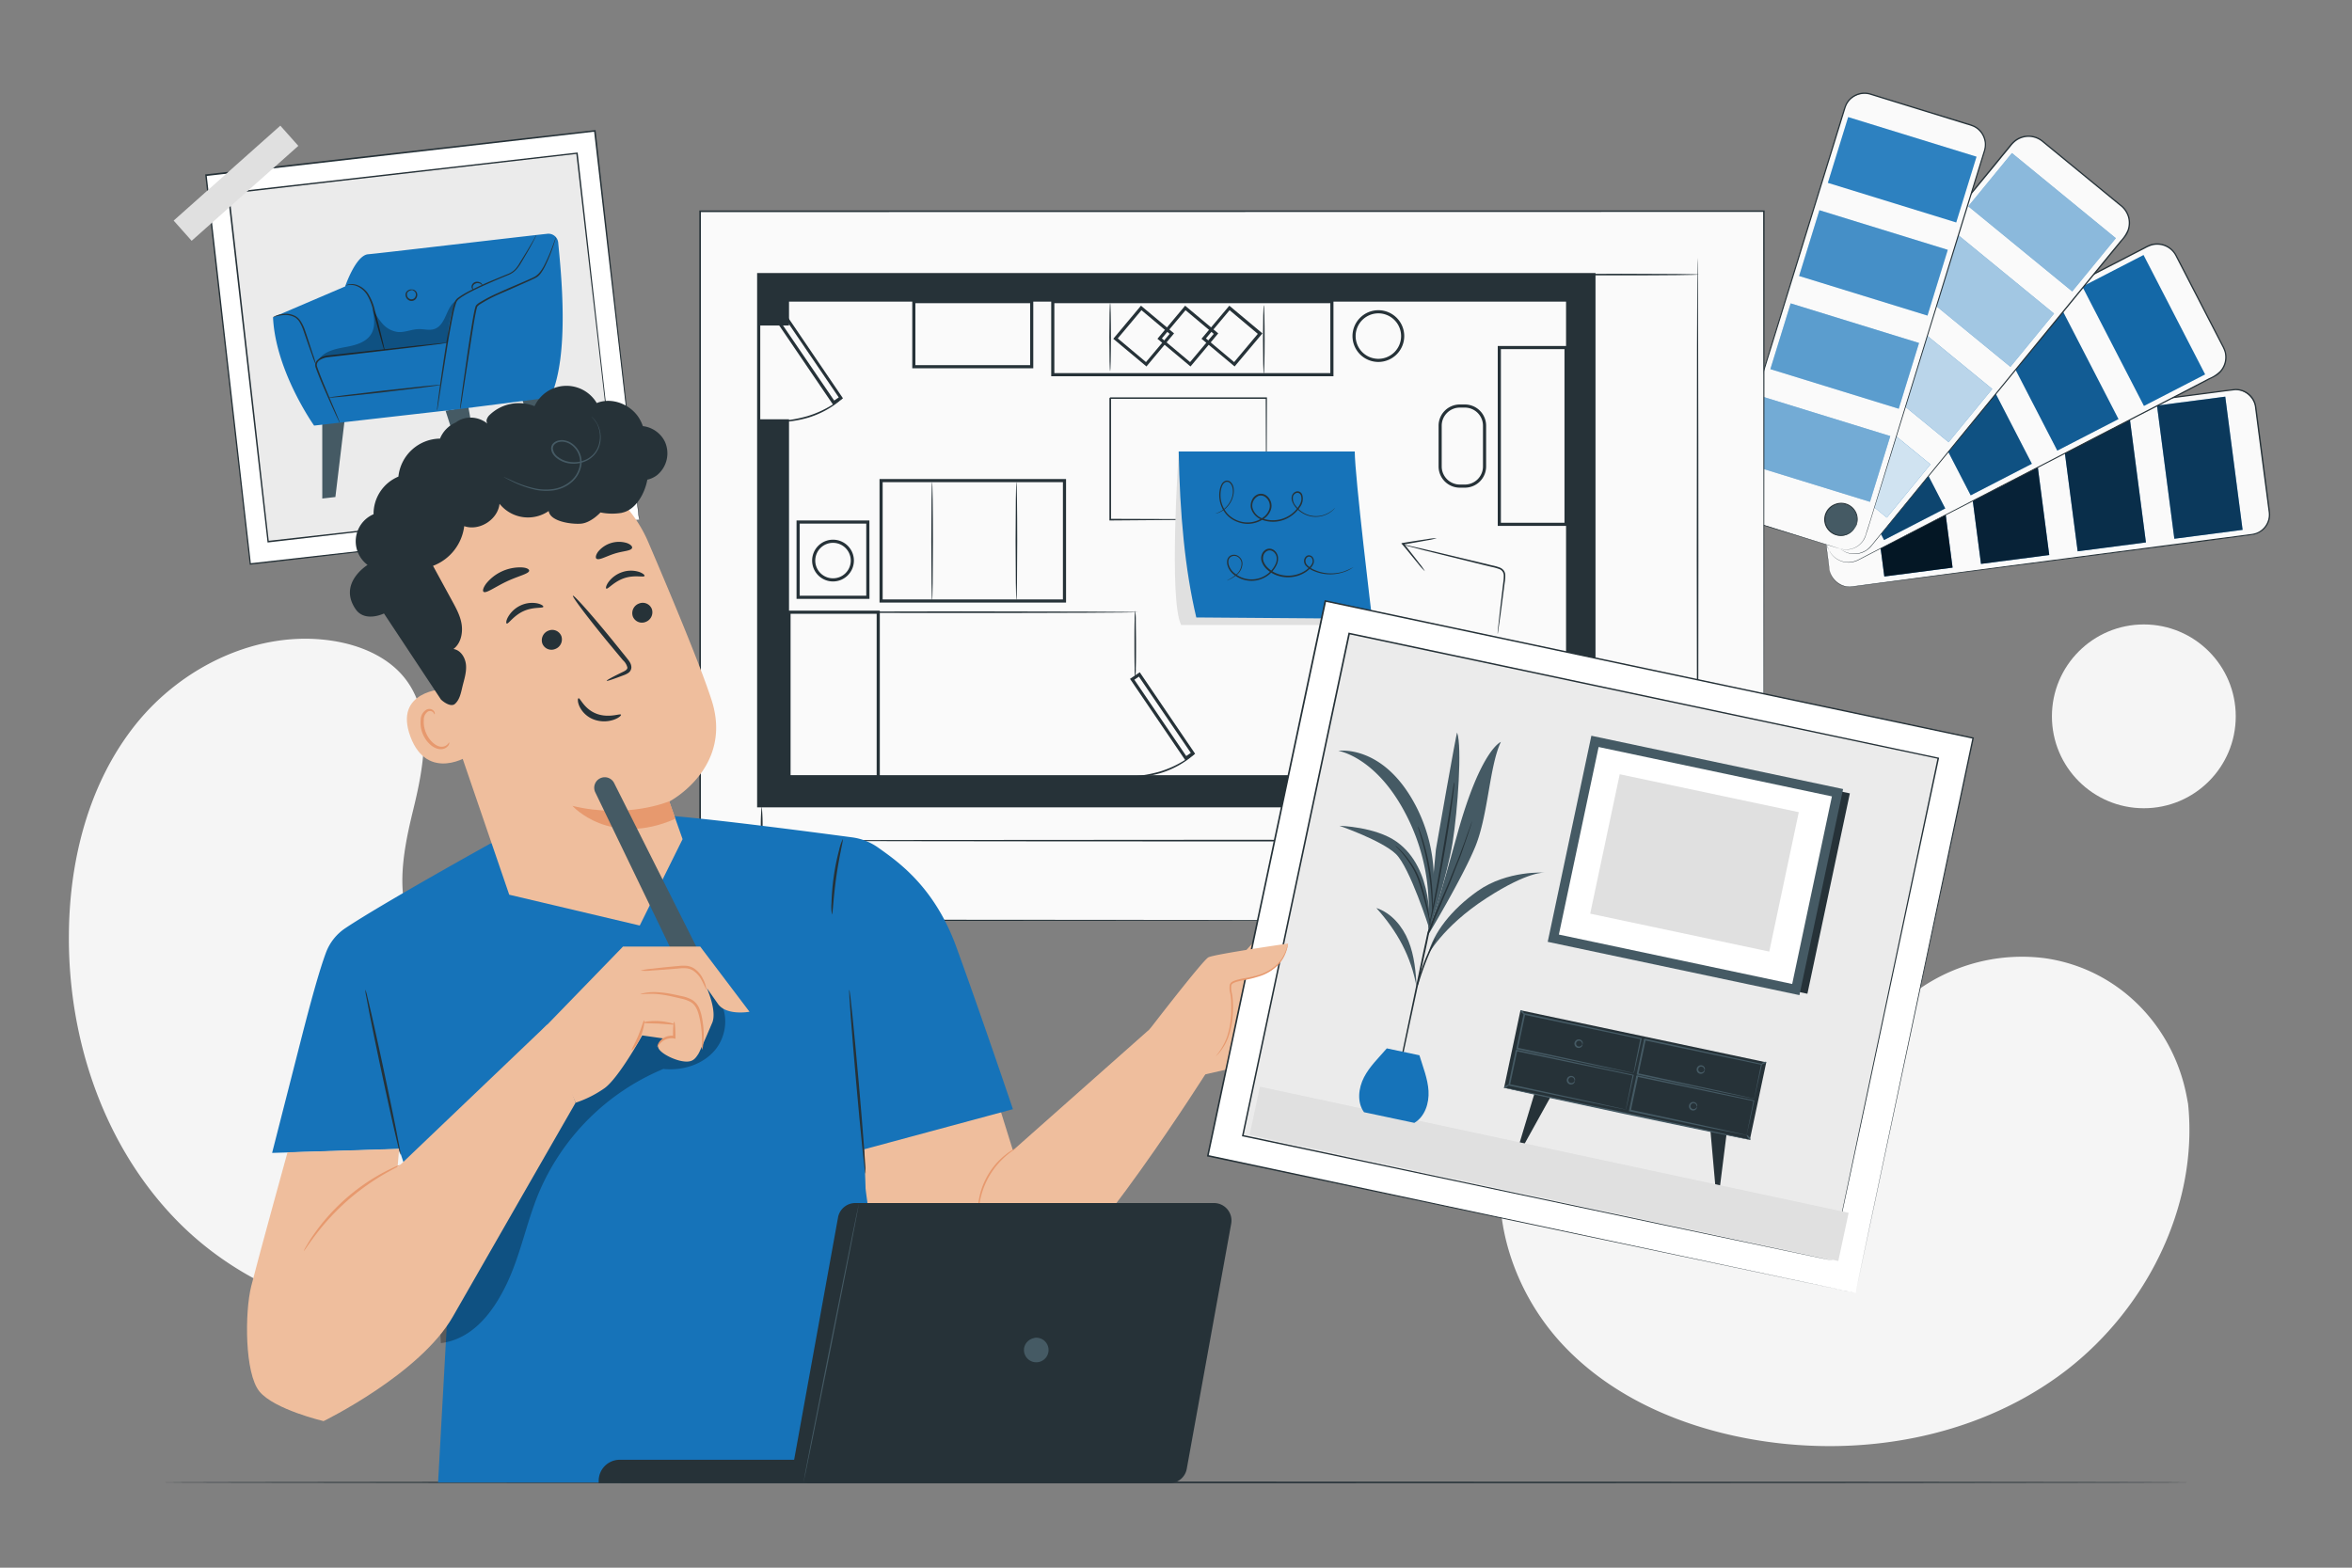 <svg xmlns="http://www.w3.org/2000/svg" viewBox="0 0 750 500"><rect x="0" y="0" width="750" height="500" fill="#808080" stroke="none"/><g id="freepik--background-simple--inject-61"><path d="M148.38,417.31l2.27-.8c19.21-6.72,33.42-23.22,36.35-43.17a54.43,54.43,0,0,0,.56-7.76c0-18.71-10.28-37.15-26.25-47.28-9.39-5.95-20.9-9.5-27.47-18.42-8.55-11.6-5.5-27.59-2.1-41.5s6.4-29.91-2.2-41.48c-5.38-7.24-14.41-11.1-23.38-12.5-23.74-3.73-48.2,8.19-63,26.78s-21,42.9-21.19,66.64c-.33,33.26,10.91,67.34,34.32,91.35S115.85,425.66,148.38,417.31Z" style="fill:#f5f5f5"></path><path d="M697.73,352.05l-.45-2.38c-3.81-20-18-36.48-37.33-42.32a52.74,52.74,0,0,0-7.59-1.7,57.22,57.22,0,0,0-50.63,19c-7.28,8.4-12.49,19.27-22.28,24.44-12.74,6.74-28.11,1.37-41.36-4.05s-28.63-10.75-41.35-4c-8,4.25-13.1,12.61-15.82,21.27-7.19,22.93,1,48.88,17.17,66.31s39.33,27.07,62.78,30.81c32.84,5.24,68.2-.84,95.41-20.44S701.18,385.45,697.73,352.05Z" style="fill:#f5f5f5"></path><circle cx="683.62" cy="228.47" r="29.31" style="fill:#f5f5f5"></circle></g><g id="freepik--Table--inject-61"><path d="M698.46,472.8c0,.14-144.83.26-323.44.26s-323.48-.12-323.48-.26,144.8-.26,323.48-.26S698.46,472.65,698.46,472.8Z" style="fill:#263238"></path></g><g id="freepik--color-palette--inject-61"><rect x="580.61" y="132.41" width="141.4" height="46.57" rx="6.39" transform="translate(-14.66 85.44) rotate(-7.42)" style="fill:#fafafa"></rect><path d="M583.39,181.59s0,.32.21.91a6.29,6.29,0,0,0,1.31,2.4,6.4,6.4,0,0,0,3.82,2.12,9.2,9.2,0,0,0,2.84-.12l3.24-.43,38.77-5.12,57.51-7.53,16.63-2.17,8.58-1.12c.72-.11,1.46-.17,2.16-.31a6.1,6.1,0,0,0,2-.75,6.25,6.25,0,0,0,2.67-3.27,5.86,5.86,0,0,0,.35-2.12c0-.71-.15-1.46-.24-2.2-.19-1.49-.39-3-.58-4.48-.4-3-.79-6-1.19-9.05q-1.19-9.14-2.41-18.5a6.21,6.21,0,0,0-6.31-5.4c-3.05.33-6.14.78-9.17,1.16l-18,2.34-34,4.41-57.52,7.45-6,.78-2.89.37a7.23,7.23,0,0,0-2.67.71,6.28,6.28,0,0,0-3.25,4c-.47,1.68,0,3.38.18,5,.84,6.51,1.55,12.11,2.14,16.69s1,8.13,1.34,10.55c.15,1.2.26,2.12.34,2.74s.1.94.1.94-.06-.32-.14-.93-.22-1.54-.38-2.74c-.32-2.42-.8-6-1.41-10.54s-1.35-10.18-2.21-16.68c-.1-.81-.21-1.64-.32-2.48a6.79,6.79,0,0,1,.13-2.61,6.55,6.55,0,0,1,3.36-4.17,7.75,7.75,0,0,1,2.76-.74l2.88-.38,6-.78L651.57,132l34-4.44,18-2.34c3-.38,6.08-.83,9.21-1.17a6.6,6.6,0,0,1,6.71,5.75q1.23,9.36,2.41,18.5.6,4.56,1.18,9c.2,1.5.39,3,.58,4.48.09.74.22,1.47.25,2.25a6.41,6.41,0,0,1-.38,2.25,6.52,6.52,0,0,1-4.94,4.27c-.74.14-1.45.2-2.18.31L707.76,172l-16.62,2.16-57.52,7.45-38.79,5-3.24.41a9,9,0,0,1-2.87.1,6.42,6.42,0,0,1-3.87-2.18,6.11,6.11,0,0,1-1.28-2.44,4,4,0,0,1-.15-.69Z" style="fill:#263238"></path><rect x="680.08" y="138.19" width="42.84" height="21.95" transform="translate(758.79 -565.72) rotate(82.58)" style="fill:#1673B9"></rect><rect x="649.25" y="142.21" width="42.84" height="21.95" transform="translate(735.93 -531.66) rotate(82.58)" style="fill:#1673B9"></rect><rect x="618.43" y="146.22" width="42.84" height="21.95" transform="translate(713.06 -497.6) rotate(82.58)" style="fill:#1673B9"></rect><rect x="587.6" y="150.24" width="42.84" height="21.95" transform="translate(690.2 -463.53) rotate(82.58)" style="fill:#1673B9"></rect><g style="opacity:0.5"><rect x="680.08" y="138.19" width="42.84" height="21.95" transform="translate(758.79 -565.72) rotate(82.58)"></rect></g><g style="opacity:0.6"><rect x="649.25" y="142.21" width="42.84" height="21.95" transform="translate(735.93 -531.66) rotate(82.58)"></rect></g><g style="opacity:0.7"><rect x="618.43" y="146.22" width="42.84" height="21.95" transform="translate(713.06 -497.6) rotate(82.58)"></rect></g><g style="opacity:0.8"><rect x="587.6" y="150.24" width="42.84" height="21.95" transform="translate(690.2 -463.53) rotate(82.58)"></rect></g><path d="M583.38,175.69l-15.14-29.34a6.79,6.79,0,0,1,2.92-9.14L684.77,78.6a6.77,6.77,0,0,1,9.13,2.91L709,110.85a6.78,6.78,0,0,1-2.92,9.14L592.51,178.6A6.77,6.77,0,0,1,583.38,175.69Z" style="fill:#fafafa"></path><path d="M583.38,175.69a1.53,1.53,0,0,1,.13.2c.09.13.19.34.38.59a6.46,6.46,0,0,0,2,1.84,6.62,6.62,0,0,0,4.27.93,7.26,7.26,0,0,0,2.67-.89l2.9-1.51L630.4,158.9l51.43-26.59,14.87-7.67,7.68-4a10.69,10.69,0,0,0,3.57-2.36,6.6,6.6,0,0,0,1.43-6,10.05,10.05,0,0,0-.86-2l-2.07-4-4.18-8.1-8.54-16.55a6.57,6.57,0,0,0-7.72-3.3,12,12,0,0,0-2.08.94l-2.06,1.06-4.1,2.12L661.7,90.72l-30.4,15.67L579.83,132.9l-5.36,2.76L571.89,137a7.91,7.91,0,0,0-2.31,1.54,6.64,6.64,0,0,0-1.47,7.25c.32.76.75,1.49,1.11,2.22l7.67,14.94c2.09,4.1,3.72,7.28,4.83,9.45.55,1.08,1,1.9,1.25,2.46s.41.85.41.85-.16-.28-.45-.83l-1.28-2.44c-1.12-2.16-2.78-5.33-4.9-9.42L569,148.1c-.37-.74-.78-1.45-1.13-2.24a7,7,0,0,1,1.51-7.52,8.5,8.5,0,0,1,2.37-1.59l2.58-1.33,5.35-2.77,51.44-26.59,30.38-15.69,16.07-8.29,4.1-2.12,2.06-1.06a12.35,12.35,0,0,1,2.15-1,7,7,0,0,1,8.18,3.5L702.62,98l4.18,8.1,2.06,4a9.46,9.46,0,0,1,.89,2.09,6.72,6.72,0,0,1,.22,2.27,7,7,0,0,1-1.73,4.13A6.61,6.61,0,0,1,706.5,120c-.65.37-1.3.68-1.94,1l-7.69,4L682,132.64l-51.47,26.51L595.81,177l-2.9,1.49a7.53,7.53,0,0,1-2.73.89,6.83,6.83,0,0,1-4.33-1,6.38,6.38,0,0,1-2-1.89,5.26,5.26,0,0,1-.37-.6A2.35,2.35,0,0,1,583.38,175.69Z" style="fill:#263238"></path><rect x="662.2" y="94.42" width="42.84" height="21.95" transform="translate(463.82 -550.45) rotate(62.71)" style="fill:#1673B9"></rect><rect x="634.57" y="108.68" width="42.84" height="21.95" transform="translate(461.53 -518.18) rotate(62.71)" style="fill:#1673B9"></rect><rect x="606.95" y="122.93" width="42.84" height="21.95" transform="translate(459.24 -485.91) rotate(62.71)" style="fill:#1673B9"></rect><rect x="579.32" y="137.18" width="42.84" height="21.95" transform="translate(456.95 -453.64) rotate(62.71)" style="fill:#1673B9"></rect><g style="opacity:0.1"><rect x="662.2" y="94.42" width="42.84" height="21.95" transform="translate(463.82 -550.45) rotate(62.71)"></rect></g><g style="opacity:0.2"><rect x="634.57" y="108.68" width="42.84" height="21.95" transform="translate(461.53 -518.18) rotate(62.71)"></rect></g><g style="opacity:0.3"><rect x="606.95" y="122.93" width="42.84" height="21.95" transform="translate(459.24 -485.91) rotate(62.71)"></rect></g><g style="opacity:0.4"><rect x="579.32" y="137.18" width="42.84" height="21.95" transform="translate(456.95 -453.64) rotate(62.71)"></rect></g><path d="M586.85,175.06l-25.19-20.65a7,7,0,0,1-1-9.85L641.43,46a7,7,0,0,1,9.85-1l25.2,20.65a7,7,0,0,1,1,9.85l-80.74,98.54A7,7,0,0,1,586.85,175.06Z" style="fill:#fafafa"></path><path d="M586.85,175.06l.2.13c.13.08.31.24.58.39a6.76,6.76,0,0,0,2.56.93,7,7,0,0,0,4.32-.72c1.63-.76,2.74-2.57,4.23-4.32l24.67-30.2L660,96.51l10.59-12.93,5.47-6.68a11.62,11.62,0,0,0,2.38-3.57,6.91,6.91,0,0,0,.08-4.22,7.06,7.06,0,0,0-2.47-3.5q-1.74-1.41-3.48-2.85L665.55,57,651.17,45.2A6.91,6.91,0,0,0,647,43.66a6.78,6.78,0,0,0-4.23,1.39,9.34,9.34,0,0,0-1.58,1.62l-1.47,1.79c-1,1.2-1.95,2.38-2.92,3.57L625.31,66,603.65,92.41,567,137.12l-3.83,4.66L561.29,144a8.84,8.84,0,0,0-1.53,2.31,6.93,6.93,0,0,0-.07,5.18,6.63,6.63,0,0,0,1.34,2.13,19.3,19.3,0,0,0,1.86,1.64l13,10.65c3.55,2.93,6.3,5.21,8.18,6.75l2.12,1.77c.48.39.71.61.71.61l-.74-.58L584,172.74l-8.23-6.69-13-10.6a20.66,20.66,0,0,1-1.89-1.65,7,7,0,0,1-1.39-2.21,7.16,7.16,0,0,1,.06-5.36,8.85,8.85,0,0,1,1.56-2.37l1.84-2.25,3.81-4.66,36.63-44.77L625,65.75l11.45-14,2.92-3.57c.49-.59,1-1.19,1.46-1.79a10.13,10.13,0,0,1,1.65-1.69,7.23,7.23,0,0,1,8.93.17L665.8,56.69l7.05,5.77,3.47,2.85a7.37,7.37,0,0,1,2.6,3.68,7.26,7.26,0,0,1-.09,4.47,7,7,0,0,1-1.06,2c-.45.59-.92,1.13-1.38,1.7q-2.76,3.38-5.47,6.68-5.43,6.6-10.6,12.92l-36.69,44.71-24.77,30.12-2.07,2.52a7,7,0,0,1-6.61,2.5,6.59,6.59,0,0,1-2.57-1A7.53,7.53,0,0,1,586.85,175.06Z" style="fill:#263238"></path><rect x="629.73" y="59.93" width="42.84" height="21.95" transform="translate(192.44 -396.65) rotate(39.33)" style="fill:#1673B9"></rect><rect x="610.02" y="83.98" width="42.84" height="21.95" transform="translate(203.22 -378.72) rotate(39.33)" style="fill:#1673B9"></rect><rect x="590.32" y="108.02" width="42.84" height="21.95" transform="translate(213.99 -360.78) rotate(39.33)" style="fill:#1673B9"></rect><rect x="570.62" y="132.07" width="42.84" height="21.95" transform="translate(224.77 -342.85) rotate(39.33)" style="fill:#1673B9"></rect><g style="opacity:0.5"><rect x="629.73" y="59.93" width="42.84" height="21.95" transform="translate(192.44 -396.65) rotate(39.33)" style="fill:#fff"></rect></g><g style="opacity:0.6"><rect x="610.02" y="83.98" width="42.84" height="21.95" transform="translate(203.22 -378.72) rotate(39.33)" style="fill:#fff"></rect></g><g style="opacity:0.7"><rect x="590.32" y="108.02" width="42.84" height="21.95" transform="translate(213.99 -360.78) rotate(39.33)" style="fill:#fff"></rect></g><g style="opacity:0.8"><rect x="570.62" y="132.07" width="42.84" height="21.95" transform="translate(224.77 -342.85) rotate(39.33)" style="fill:#fff"></rect></g><rect x="520.94" y="79.23" width="141.4" height="46.57" rx="6.51" transform="translate(319.2 637.61) rotate(-72.85)" style="fill:#fafafa"></rect><path d="M586.82,175a8.76,8.76,0,0,0,.92.19A6.47,6.47,0,0,0,594,172.5a8.09,8.09,0,0,0,1.12-2.6l1-3.13,11.46-37.36L624.62,74q2.4-7.81,4.93-16l2.55-8.27c.21-.69.45-1.4.63-2.09a6.84,6.84,0,0,0,.16-2.12,6.45,6.45,0,0,0-1.8-3.81,6,6,0,0,0-1.75-1.25,15.59,15.59,0,0,0-2.09-.72l-4.31-1.33-8.72-2.69-17.82-5.5a6.32,6.32,0,0,0-4.45.28,6.18,6.18,0,0,0-3.15,3.12c-.3.68-.5,1.45-.74,2.18L587.38,38c-.45,1.48-.91,3-1.36,4.41q-2.71,8.79-5.35,17.31l-10.1,32.71-17.14,55.38-1.79,5.77c-.29.94-.58,1.86-.86,2.78a7.4,7.4,0,0,0-.48,2.72,6.36,6.36,0,0,0,2.21,4.66c1.29,1.19,3,1.45,4.58,2l16.06,5,10.14,3.16,2.63.84.9.29-.91-.25-2.64-.8-10.17-3.1L557,166l-2.39-.74a6.62,6.62,0,0,1-4.58-6.11,7.69,7.69,0,0,1,.48-2.81c.29-.91.57-1.84.86-2.78.57-1.87,1.17-3.8,1.77-5.77C558,132,563.8,113.19,570.22,92.33c3.21-10.43,6.59-21.37,10.09-32.72,1.75-5.67,3.53-11.45,5.33-17.3.46-1.47.91-2.94,1.36-4.42l.69-2.21a21.64,21.64,0,0,1,.75-2.23,6.59,6.59,0,0,1,3.34-3.32,6.74,6.74,0,0,1,4.74-.3l17.82,5.5L623.06,38l4.3,1.33a16,16,0,0,1,2.14.75,6.82,6.82,0,0,1,1.87,1.32,6.9,6.9,0,0,1,1.9,4.06,6.75,6.75,0,0,1-.17,2.24c-.19.74-.42,1.41-.63,2.11-.86,2.79-1.71,5.54-2.56,8.27q-2.52,8.19-4.94,16l-17.14,55.38-11.59,37.33c-.34,1.1-.66,2.14-1,3.12-.15.49-.3,1-.47,1.41l-.31.64c-.13.19-.24.39-.37.58a6.49,6.49,0,0,1-3.64,2.54,6.23,6.23,0,0,1-2.75.14,4.82,4.82,0,0,1-.69-.16Z" style="fill:#263238"></path><rect x="585.14" y="43.19" width="42.84" height="21.95" transform="translate(42.95 -176.47) rotate(17.15)" style="fill:#1673B9"></rect><rect x="575.97" y="72.89" width="42.84" height="21.95" transform="translate(51.3 -172.44) rotate(17.15)" style="fill:#1673B9"></rect><rect x="566.81" y="102.6" width="42.84" height="21.95" transform="translate(59.65 -168.42) rotate(17.15)" style="fill:#1673B9"></rect><rect x="557.64" y="132.3" width="42.83" height="21.95" transform="translate(68.01 -164.4) rotate(17.15)" style="fill:#1673B9"></rect><g style="opacity:0.2"><rect x="575.97" y="72.89" width="42.84" height="21.95" transform="translate(51.3 -172.44) rotate(17.15)" style="fill:#fff"></rect></g><g style="opacity:0.3"><rect x="566.81" y="102.6" width="42.84" height="21.95" transform="translate(59.65 -168.42) rotate(17.15)" style="fill:#fff"></rect></g><g style="opacity:0.4"><rect x="557.64" y="132.3" width="42.83" height="21.95" transform="translate(68.01 -164.4) rotate(17.15)" style="fill:#fff"></rect></g><g style="opacity:0.1"><rect x="585.14" y="43.19" width="42.84" height="21.95" transform="translate(42.95 -176.47) rotate(17.15)" style="fill:#fff"></rect></g><path d="M591.54,168.29a5.15,5.15,0,1,1-1.86-7A5.15,5.15,0,0,1,591.54,168.29Z" style="fill:#455a64"></path><path d="M591.54,168.29s.21-.41.42-1.19a5.12,5.12,0,0,0-.24-3.32,5,5,0,0,0-3.74-3,5,5,0,0,0-2.87.34,5,5,0,0,0-3,5.07,4.92,4.92,0,0,0,1.12,2.66,5,5,0,0,0,4.43,1.79,5.12,5.12,0,0,0,3-1.43c.57-.56.79-1,.82-1s0,.11-.14.3a4.21,4.21,0,0,1-.57.76,5.12,5.12,0,0,1-3.09,1.6,5.46,5.46,0,0,1-2.43-.24,5.32,5.32,0,0,1-2.31-1.6,5.23,5.23,0,0,1-1.22-2.85A5.3,5.3,0,0,1,585,160.8a5.29,5.29,0,0,1,7,2.87,5.1,5.1,0,0,1,.13,3.47,3.61,3.61,0,0,1-.38.88C591.62,168.2,591.56,168.3,591.54,168.29Z" style="fill:#263238"></path></g><g id="freepik--Blueprint--inject-61"><rect x="223.21" y="67.38" width="339.22" height="226.15" style="fill:#fafafa"></rect><path d="M562.44,293.53c0-1.7-.08-88.31-.21-226.15l.21.2-339.2.06h0l.26-.26c0,80.53,0,157.13,0,226.15l-.24-.24,339.23.24-339.23.23H223v-.23c0-69,0-145.62,0-226.15v-.26h.29l339.2,0h.2v.21C562.52,205.22,562.44,291.83,562.44,293.53Z" style="fill:#263238"></path><path d="M403.78,165.74s0-.26,0-.73,0-1.19,0-2.08c0-1.84,0-4.49-.06-7.86,0-6.77-.06-16.43-.11-28.08l.22.21-49.8,0c-.06,0,.49-.49.26-.26h0v10.3q0,5.08,0,10c0,6.49,0,12.69,0,18.48l-.23-.24,35.91.12,10.21.06,2.72,0h.71l.25,0h-.91l-2.67,0-10.16.06L354,166h-.23v-.23c0-5.79,0-12,0-18.48,0-3.25,0-6.57,0-10V127h0l.26-.26,49.8,0H404V127c-.05,11.71-.08,21.41-.11,28.21,0,3.36,0,6-.06,7.82,0,.87,0,1.55,0,2S403.78,165.74,403.78,165.74Z" style="fill:#263238"></path><path d="M508.77,257.5H241.43V87.07H508.77Zm-266.34-1H507.77V88.07H242.43Z" style="fill:#263238"></path><rect x="241.93" y="87.57" width="266.34" height="8.63" style="fill:#263238"></rect><rect x="241.93" y="133.73" width="9.67" height="123.27" style="fill:#263238"></rect><rect x="241.93" y="87.57" width="9.67" height="16.25" style="fill:#263238"></rect><path d="M265.69,129.14l-17.67-26,3.11-2.11,17.67,26Zm-16.28-25.73L266,127.75l1.46-1-16.54-24.34Z" style="fill:#263238"></path><path d="M277.25,191H254v-25h23.23ZM255,190h21.23v-23H255Z" style="fill:#263238"></path><rect x="241.93" y="247.24" width="266.34" height="9.76" style="fill:#263238"></rect><path d="M265.64,185.45a6.66,6.66,0,1,1,6.65-6.66A6.67,6.67,0,0,1,265.64,185.45Zm0-12.32a5.66,5.66,0,1,0,5.65,5.66A5.67,5.67,0,0,0,265.64,173.13Z" style="fill:#263238"></path><path d="M425.21,120h-90V95.7h90Zm-89-1h88V96.7h-88Z" style="fill:#263238"></path><path d="M365.58,116.88,355,108.05l8.83-10.55,10.55,8.83Zm-9.15-8.95,9,7.55,7.55-9-9-7.55Z" style="fill:#263238"></path><path d="M379.63,116.88l-10.55-8.83,8.83-10.55,10.56,8.83Zm-9.14-8.95,9,7.55,7.55-9-9-7.55Z" style="fill:#263238"></path><path d="M393.69,116.88l-10.56-8.83L392,97.5l10.56,8.83Zm-9.15-8.95,9,7.55,7.55-9-9-7.55Z" style="fill:#263238"></path><path d="M439.53,115.44a8.25,8.25,0,1,1,8.25-8.25A8.26,8.26,0,0,1,439.53,115.44Zm0-15.5a7.25,7.25,0,1,0,7.25,7.25A7.26,7.26,0,0,0,439.53,99.94Z" style="fill:#263238"></path><path d="M329.49,117.46H290.9V95.7h38.59Zm-37.59-1h36.59V96.7H291.9Z" style="fill:#263238"></path><path d="M499.88,167.73H477.6V110.35h22.28Zm-21.28-1h20.28V111.35H478.6Z" style="fill:#263238"></path><rect x="499.38" y="87.57" width="8.89" height="159.67" style="fill:#263238"></rect><path d="M467.12,155.54H465.5a6.78,6.78,0,0,1-6.77-6.77v-13A6.78,6.78,0,0,1,465.5,129h1.62a6.78,6.78,0,0,1,6.77,6.77v13A6.78,6.78,0,0,1,467.12,155.54ZM465.5,130a5.78,5.78,0,0,0-5.77,5.77v13a5.78,5.78,0,0,0,5.77,5.77h1.62a5.78,5.78,0,0,0,5.77-5.77v-13a5.78,5.78,0,0,0-5.77-5.77Z" style="fill:#263238"></path><path d="M362.81,195.25c0,.14-25.25.26-56.39.26s-56.4-.12-56.4-.26,25.24-.26,56.4-.26S362.81,195.11,362.81,195.25Z" style="fill:#263238"></path><path d="M362,216.19a17.69,17.69,0,0,1-.19-3.14c-.05-1.94-.07-4.63-.07-7.59s0-5.65.07-7.59a17.76,17.76,0,0,1,.19-3.15,19.92,19.92,0,0,1,.18,3.15c0,1.94.08,4.62.08,7.59s0,5.65-.08,7.59A19.85,19.85,0,0,1,362,216.19Z" style="fill:#263238"></path><path d="M280.55,248.41H251.1V194.75h29.45Zm-28.45-1h27.45V195.75H252.1Z" style="fill:#263238"></path><path d="M541.72,87.57c0,.14-11.09.26-24.77.26s-24.77-.12-24.77-.26,11.08-.26,24.77-.26S541.72,87.42,541.72,87.57Z" style="fill:#263238"></path><path d="M541.32,272.85c-.14,0-.26-42.68-.26-95.31s.12-95.32.26-95.32.26,42.67.26,95.32S541.46,272.85,541.32,272.85Z" style="fill:#263238"></path><path d="M551.23,257.39c0,.15-9.94.27-22.19.27s-22.2-.12-22.2-.27,9.94-.26,22.2-.26S551.23,257.25,551.23,257.39Z" style="fill:#263238"></path><path d="M507.63,272.06a95.91,95.91,0,0,1-.26-9.91,95.91,95.91,0,0,1,.26-9.91,92.65,92.65,0,0,1,.26,9.91A92.65,92.65,0,0,1,507.63,272.06Z" style="fill:#263238"></path><path d="M244.07,268.1c0-.15,66-.26,147.43-.26s147.44.11,147.44.26-66,.26-147.44.26S244.07,268.24,244.07,268.1Z" style="fill:#263238"></path><path d="M242.89,272.85a59.27,59.27,0,0,1-.26-7.92,59.37,59.37,0,0,1,.26-7.93,61.46,61.46,0,0,1,.26,7.93A61.36,61.36,0,0,1,242.89,272.85Z" style="fill:#263238"></path><path d="M268.66,127a4,4,0,0,1-.72.69c-.48.42-1.22,1-2.16,1.65a29.34,29.34,0,0,1-8.07,3.87,35.54,35.54,0,0,1-8.84,1.41c-1.15,0-2.07,0-2.71,0a3.28,3.28,0,0,1-1-.09c0-.09,1.41-.11,3.68-.28a42.22,42.22,0,0,0,8.71-1.55,33.11,33.11,0,0,0,8-3.68C267.49,127.8,268.6,126.92,268.66,127Z" style="fill:#263238"></path><path d="M378,242.52l-17.67-26,3.11-2.11,17.66,26Zm-16.28-25.73,16.54,24.34,1.46-1L363.17,215.8Z" style="fill:#263238"></path><path d="M381,240.36a3.63,3.63,0,0,1-.72.69,23.16,23.16,0,0,1-2.16,1.65,29.05,29.05,0,0,1-8.07,3.88,36.5,36.5,0,0,1-8.84,1.41c-1.15,0-2.07,0-2.71,0a3.37,3.37,0,0,1-1-.1c0-.08,1.41-.11,3.68-.28a42.11,42.11,0,0,0,8.71-1.54,33.09,33.09,0,0,0,8-3.69C379.79,241.18,380.9,240.29,381,240.36Z" style="fill:#263238"></path><path d="M354,118.41c-.14,0-.26-4.87-.26-10.87s.12-10.88.26-10.88.26,4.87.26,10.88S354.12,118.41,354,118.41Z" style="fill:#263238"></path><path d="M403,119.36c-.14,0-.26-4.92-.26-11s.12-11,.26-11,.27,4.92.27,11S403.11,119.36,403,119.36Z" style="fill:#263238"></path><path d="M477.58,202.18a2.08,2.08,0,0,1,0-.55c0-.42.08-.94.14-1.57.16-1.43.37-3.38.63-5.76l1-8.53a12.26,12.26,0,0,0,.16-2.41,2.15,2.15,0,0,0-1.3-1.81,16.07,16.07,0,0,0-2.51-.72l-2.69-.65-18.55-4.58-5.61-1.45-1.52-.42a1.81,1.81,0,0,1-.52-.18,2,2,0,0,1,.54.08l1.54.32,5.65,1.29,18.59,4.44,2.68.65a15.07,15.07,0,0,1,2.63.76,3,3,0,0,1,1.1.9,2.72,2.72,0,0,1,.46,1.31,11.47,11.47,0,0,1-.18,2.53c-.41,3.19-.79,6.07-1.11,8.52s-.6,4.31-.8,5.73q-.13.94-.24,1.56A2,2,0,0,1,477.58,202.18Z" style="fill:#263238"></path><path d="M458.17,171.63a19.19,19.19,0,0,1-3.13.71c-2,.37-4.65.85-7.64,1.35l.16-.42.09.11c1.92,2.39,3.63,4.57,4.85,6.17a19.56,19.56,0,0,1,1.88,2.65,20,20,0,0,1-2.17-2.42c-1.29-1.54-3-3.69-5-6.08l-.08-.11-.28-.34.44-.08c3-.49,5.7-.91,7.66-1.19A20,20,0,0,1,458.17,171.63Z" style="fill:#263238"></path><path d="M339.94,192.18H280.46v-39.4h59.48Zm-58.48-1h57.48v-37.4H281.46Z" style="fill:#263238"></path><path d="M297.23,191.52c-.14,0-.26-8.46-.26-18.89s.12-18.88.26-18.88.26,8.45.26,18.88S297.38,191.52,297.23,191.52Z" style="fill:#263238"></path><path d="M324.11,191.39c-.14,0-.26-8.43-.26-18.82s.12-18.82.26-18.82.26,8.42.26,18.82S324.26,191.39,324.11,191.39Z" style="fill:#263238"></path><path d="M375.86,144s-3.25,47.63.8,55.34h49.81l-2-53.12Z" style="fill:#e0e0e0"></path><path d="M375.86,144c.35,19.82,2,37.74,5.61,52.93l56.06.42S432,151.8,432,144Z" style="fill:#1673B9"></path><path d="M425.78,161.91a4.43,4.43,0,0,1-.67.75,8.22,8.22,0,0,1-7,2.05,8.5,8.5,0,0,1-5.15-3.15,6.11,6.11,0,0,1-.88-1.54,2.9,2.9,0,0,1-.11-1.89,2.1,2.1,0,0,1,1.44-1.39,1.63,1.63,0,0,1,1.08.14,1.76,1.76,0,0,1,.73.82,4.37,4.37,0,0,1-.72,4.07,10.27,10.27,0,0,1-3.16,3.06,10,10,0,0,1-9.13.87,5.55,5.55,0,0,1-3.32-3.7,4.14,4.14,0,0,1,.38-2.61,3.35,3.35,0,0,1,2-1.79,2.89,2.89,0,0,1,2.63.52,4.09,4.09,0,0,1,1.44,2.21,4,4,0,0,1-.22,2.59,5.87,5.87,0,0,1-1.48,2.05,8.93,8.93,0,0,1-9,1.5A8.69,8.69,0,0,1,391,164a9.43,9.43,0,0,1-1.9-3.69,9.06,9.06,0,0,1-.19-3.86,6.6,6.6,0,0,1,.53-1.77,2.38,2.38,0,0,1,1.27-1.3,1.66,1.66,0,0,1,1.7.36,3.28,3.28,0,0,1,.85,1.39,5.83,5.83,0,0,1,0,2.9,7.87,7.87,0,0,1-2.28,4,7.26,7.26,0,0,1-2.46,1.53,3.75,3.75,0,0,1-1,.25s.34-.09.94-.35a7.49,7.49,0,0,0,2.36-1.58A7.74,7.74,0,0,0,393,158a5.51,5.51,0,0,0-.07-2.73,2.9,2.9,0,0,0-.76-1.24,1.32,1.32,0,0,0-1.34-.28,2.12,2.12,0,0,0-1.06,1.12,6.44,6.44,0,0,0-.47,1.67,8.92,8.92,0,0,0,.2,3.69,9,9,0,0,0,1.84,3.5,8.31,8.31,0,0,0,3.44,2.34,8.47,8.47,0,0,0,8.48-1.42,5.34,5.34,0,0,0,1.35-1.88,3.51,3.51,0,0,0,.2-2.26,3.58,3.58,0,0,0-1.26-1.93,2.38,2.38,0,0,0-2.16-.44,3.4,3.4,0,0,0-2,3.81,5,5,0,0,0,3,3.33,9.85,9.85,0,0,0,11.69-3.71,5,5,0,0,0,.83-1.8,3.17,3.17,0,0,0-.11-1.84,1.17,1.17,0,0,0-1.33-.73,1.7,1.7,0,0,0-1.15,1.11,3.61,3.61,0,0,0,.91,3.07,8,8,0,0,0,9.32,2.7A9.18,9.18,0,0,0,425.78,161.91Z" style="fill:#263238"></path><path d="M431.62,180.83a10.06,10.06,0,0,1-3.11,1.63,13.23,13.23,0,0,1-4.07.71,13,13,0,0,1-5.37-1,7,7,0,0,1-2.7-1.78,2.27,2.27,0,0,1-.53-1.72,1.87,1.87,0,0,1,1.13-1.51,1.52,1.52,0,0,1,1.77.81,2.17,2.17,0,0,1,0,2,4.72,4.72,0,0,1-1.22,1.57,8.11,8.11,0,0,1-1.63,1.21,10.48,10.48,0,0,1-8.28.91,9.21,9.21,0,0,1-3.87-2.3,5.83,5.83,0,0,1-1.31-2,3.42,3.42,0,0,1-.09-2.42,2.86,2.86,0,0,1,1.64-1.81,2.41,2.41,0,0,1,2.38.44,3.22,3.22,0,0,1,1.16,2.06,4.61,4.61,0,0,1-.31,2.28,8.91,8.91,0,0,1-6.46,5.19,9,9,0,0,1-7.3-1.83,5.74,5.74,0,0,1-2-2.84,3.88,3.88,0,0,1-.14-1.69,2.25,2.25,0,0,1,.86-1.41,2.41,2.41,0,0,1,2.88.17,2.82,2.82,0,0,1,1.14,2.35,4.87,4.87,0,0,1-1.93,3.6,11.45,11.45,0,0,1-2.22,1.37l-.62.28-.21.08a6.6,6.6,0,0,1,.78-.45,13.49,13.49,0,0,0,2.14-1.43,4.67,4.67,0,0,0,1.77-3.45,2.54,2.54,0,0,0-1-2.09,2.09,2.09,0,0,0-2.47-.13,1.83,1.83,0,0,0-.7,1.18,3.38,3.38,0,0,0,.15,1.5,5.29,5.29,0,0,0,1.93,2.62,8.42,8.42,0,0,0,13-3.2,4.06,4.06,0,0,0,.28-2,2.7,2.7,0,0,0-1-1.73,1.87,1.87,0,0,0-1.86-.35,2.35,2.35,0,0,0-1.34,1.48,3,3,0,0,0,.08,2.07,5.48,5.48,0,0,0,1.2,1.78,8.82,8.82,0,0,0,3.65,2.18,10,10,0,0,0,7.89-.85,7.55,7.55,0,0,0,1.54-1.13,4.39,4.39,0,0,0,1.14-1.42,1.74,1.74,0,0,0,0-1.6,1.06,1.06,0,0,0-1.23-.61,1.44,1.44,0,0,0-.86,1.16,1.86,1.86,0,0,0,.44,1.41,6.87,6.87,0,0,0,2.52,1.69,12.68,12.68,0,0,0,5.23,1.07,13.22,13.22,0,0,0,4-.61A18.61,18.61,0,0,0,431.62,180.83Z" style="fill:#263238"></path></g><g id="freepik--Picture--inject-61"><rect x="72.34" y="48.42" width="124.78" height="124.78" transform="translate(-11.69 15.98) rotate(-6.51)" style="fill:#fff"></rect><path d="M203.79,165.73s0-.2-.08-.59-.12-1-.21-1.71c-.18-1.52-.44-3.75-.78-6.66-.68-5.82-1.67-14.35-2.94-25.2L189.43,41.78l.25.2-124,14.17h0l.22-.29c5.17,45.4,10,88,14.11,124l-.25-.2,89.82-10.13,25.22-2.81,6.66-.74,1.71-.18.59-.05-.56.07-1.69.21-6.61.78-25.15,2.93L79.84,180.09l-.22,0,0-.23c-4.12-36-9-78.57-14.17-124l0-.26.26,0h0l124-14.1.23,0,0,.23c4.2,37.21,7.7,68.23,10.15,90l2.81,25.17c.32,2.89.56,5.11.73,6.62l.18,1.69C203.78,165.54,203.79,165.73,203.79,165.73Z" style="fill:#263238"></path><rect x="78.79" y="54.86" width="111.89" height="111.89" transform="translate(-11.69 15.98) rotate(-6.51)" style="fill:#ebebeb"></rect><path d="M196.66,160.05s0-.18-.07-.52-.11-.87-.19-1.54c-.16-1.36-.4-3.36-.71-6-.61-5.23-1.5-12.87-2.64-22.6-2.24-19.45-5.45-47.21-9.3-80.51l.25.2L72.85,61.82h0l.23-.28c4.63,40.71,9,78.86,12.64,111.17l-.25-.2L166,163.44l22.61-2.52,6-.66,1.54-.16.53,0-.5.07-1.52.19-5.92.7-22.55,2.63L85.51,173l-.22,0,0-.22c-3.69-32.31-8.05-70.46-12.71-111.17l0-.25.26,0h0L184,48.66l.23,0,0,.22c3.76,33.37,6.89,61.19,9.09,80.67l2.51,22.57c.29,2.59.51,4.58.65,5.93.07.67.13,1.17.16,1.52S196.66,160.05,196.66,160.05Z" style="fill:#263238"></path><path d="M149.34,129.76c-.05,0,4.22,23.44,4.22,23.44l-4.21.48L142.08,131Z" style="fill:#455a64"></path><path d="M173.9,126.54c-.05,0,4.21,23.45,4.21,23.45l-4.21.48-7.26-22.72Z" style="fill:#455a64"></path><polygon points="102.76 134.24 102.77 159 106.95 158.52 109.86 134.26 102.76 134.24" style="fill:#455a64"></polygon><path d="M178,77.39c.8,8.57,3.83,35.86-2.52,49.39l-28.78,3.66-46.54,5.3S87.86,118.45,87.06,101.2l23-9.84s3.38-10,7.36-10.27c2.81-.2,44.87-5.19,57.08-6.52A3.12,3.12,0,0,1,178,77.39Z" style="fill:#1673B9"></path><path d="M170.92,75s0,.06,0,.17-.11.28-.2.5c-.19.42-.49,1-.91,1.82-.83,1.57-2.11,3.79-3.74,6.5A11.84,11.84,0,0,1,164.6,86a7,7,0,0,1-2.25,1.6c-1.73.71-3.55,1.47-5.47,2.31s-3.92,1.73-5.95,2.74c-1,.5-2,1-3,1.64-.5.3-1,.62-1.46,1a2.63,2.63,0,0,0-1,1.28,27.9,27.9,0,0,0-.91,3.4c-.24,1.15-.47,2.28-.67,3.4-.42,2.23-.8,4.39-1.14,6.46-.66,4.11-1.25,7.83-1.75,11l-1.15,7.4c-.13.83-.24,1.5-.32,2a3.48,3.48,0,0,1-.15.7,3.77,3.77,0,0,1,0-.71c.06-.52.14-1.19.23-2,.22-1.75.55-4.29,1-7.43s1-6.86,1.65-11c.33-2.07.69-4.23,1.1-6.47.2-1.13.44-2.26.68-3.42a26.73,26.73,0,0,1,.93-3.5,3.09,3.09,0,0,1,1.18-1.48c.49-.36,1-.69,1.5-1,1-.6,2.05-1.14,3.08-1.64,2-1,4-1.91,6-2.74s3.77-1.57,5.49-2.26a6.42,6.42,0,0,0,2.12-1.48,11.18,11.18,0,0,0,1.41-2c1.67-2.69,3-4.88,3.88-6.41.45-.76.78-1.36,1-1.77A4.76,4.76,0,0,1,170.92,75Z" style="fill:#263238"></path><path d="M146.69,130.44a4.48,4.48,0,0,1,.05-.7c.06-.51.13-1.17.23-2,.23-1.79.56-4.27,1-7.31s.94-6.76,1.56-10.83c.3-2,.64-4.17,1-6.38.18-1.1.38-2.23.6-3.37.12-.57.23-1.13.4-1.73l.14-.45a1.36,1.36,0,0,1,.29-.43,4.5,4.5,0,0,1,.72-.6,47.52,47.52,0,0,1,6.18-3.23c2-.93,4-1.79,5.91-2.6s3.69-1.58,5.34-2.36,2.53-2.23,3.29-3.55a56.18,56.18,0,0,0,2.93-6.74c.29-.77.51-1.4.69-1.88a6.1,6.1,0,0,1,.26-.65,2.73,2.73,0,0,1-.16.69c-.12.44-.33,1.08-.6,1.91a50.62,50.62,0,0,1-2.79,6.84,15,15,0,0,1-1.29,2.11,5.06,5.06,0,0,1-.94,1,6.54,6.54,0,0,1-1.2.69c-1.66.8-3.45,1.57-5.34,2.41S161.07,93,159,93.89A47.27,47.27,0,0,0,153,97.08a4.29,4.29,0,0,0-.64.53.72.72,0,0,0-.2.29l-.12.39c-.15.53-.26,1.12-.38,1.68-.22,1.13-.42,2.25-.61,3.35q-.54,3.32-1,6.37c-.63,4-1.19,7.71-1.67,10.8s-.85,5.5-1.12,7.28c-.14.82-.24,1.48-.33,2A3.47,3.47,0,0,1,146.69,130.44Z" style="fill:#263238"></path><path d="M108.32,134.81a3,3,0,0,1-.3-.56l-.8-1.67c-.67-1.45-1.63-3.56-2.78-6.17s-2.55-5.72-3.83-9.32a2.19,2.19,0,0,1,.1-1.57,3,3,0,0,1,1.1-1.15,6.71,6.71,0,0,1,3-1l6.33-.72,22.22-2.46,6.74-.69,1.83-.16a4,4,0,0,1,.65,0,3.14,3.14,0,0,1-.63.13l-1.83.26-6.72.85-22.2,2.6-6.33.72a6.26,6.26,0,0,0-2.76.86,2.51,2.51,0,0,0-.92.94,1.68,1.68,0,0,0-.08,1.23c1.23,3.53,2.62,6.66,3.71,9.3s2,4.71,2.63,6.24l.7,1.7A2.59,2.59,0,0,1,108.32,134.81Z" style="fill:#263238"></path><path d="M104.74,126.83c0-.14,8-1.17,17.84-2.29s17.89-1.93,17.9-1.78-8,1.17-17.84,2.3S104.76,127,104.74,126.83Z" style="fill:#263238"></path><path d="M87.06,101.2a2.26,2.26,0,0,1,.84-.48,8.48,8.48,0,0,1,2.58-.61,6.46,6.46,0,0,1,3.86.79A5,5,0,0,1,96,102.64a13.81,13.81,0,0,1,1.1,2.25c1.11,3.21,2,6.08,2.71,8.19a23.58,23.58,0,0,1,1,3.45,23.94,23.94,0,0,1-1.32-3.32c-.77-2.06-1.77-5-2.86-8.13a12.8,12.8,0,0,0-1-2.17,4.62,4.62,0,0,0-1.44-1.61,6.23,6.23,0,0,0-3.58-.82A13.37,13.37,0,0,0,87.06,101.2Z" style="fill:#263238"></path><path d="M122.65,111.93a4.58,4.58,0,0,1-.36-1c-.21-.66-.49-1.61-.82-2.79-.67-2.35-1.55-5.62-2.5-9.23a17.56,17.56,0,0,0-1.89-4.81A7.06,7.06,0,0,0,114,91.35a5.27,5.27,0,0,0-2.75-.46c-.66.08-1,.24-1,.2s.07-.07.24-.15a2.78,2.78,0,0,1,.76-.25,5,5,0,0,1,2.92.33,7.07,7.07,0,0,1,3.32,2.82,16.82,16.82,0,0,1,2,4.94c1,3.61,1.78,6.89,2.36,9.27.28,1.19.51,2.16.65,2.83A3.56,3.56,0,0,1,122.65,111.93Z" style="fill:#263238"></path><path d="M131.79,92.52a2.46,2.46,0,0,0-1.45.37,1.18,1.18,0,0,0-.55,1.3A1.49,1.49,0,0,0,131,95.45a1.34,1.34,0,0,0,1.46-.83,1.48,1.48,0,0,0-.09-1.47,2.41,2.41,0,0,0-1.29-.75s.15-.09.45-.07a1.75,1.75,0,0,1,1.13.59,1.86,1.86,0,0,1,.25,1.88,2,2,0,0,1-.74.92,1.82,1.82,0,0,1-1.25.25,2,2,0,0,1-1.58-1.7,1.5,1.5,0,0,1,.18-1.06,1.7,1.7,0,0,1,.65-.63,1.87,1.87,0,0,1,1.24-.25C131.67,92.39,131.81,92.5,131.79,92.52Z" style="fill:#263238"></path><path d="M153.78,91.05c-.09,0-.32-.57-1-.7h-.05a1.51,1.51,0,0,0-1.09.09,1.34,1.34,0,0,0-.9,1.15v0c.08.52.19.83.13.87s-.32-.24-.5-.77v0A1.65,1.65,0,0,1,151.42,90a1.88,1.88,0,0,1,1.47,0h0a1.32,1.32,0,0,1,.88.73C153.84,90.88,153.82,91,153.78,91.05Z" style="fill:#263238"></path><g style="opacity:0.3"><path d="M142.64,109.32a41.47,41.47,0,0,1,2.51-13.22c-1.52,1.08-2.23,2.93-3,4.63s-1.74,3.5-3.48,4.15-3.49,0-5.25.09c-2.21.06-4.34,1.11-6.54.92a7.89,7.89,0,0,1-5-2.74,23.47,23.47,0,0,1-3.15-4.89c.57,2.74,1.1,5.78-.32,8.2-1.61,2.76-5.1,3.66-8.25,4.23s-6.63,1.29-8.48,3.89a15.46,15.46,0,0,1,4.08-1Z"></path></g><rect x="70.93" y="35.67" width="8.63" height="45.54" transform="translate(68.88 -36.62) rotate(48.33)" style="fill:#e0e0e0"></rect></g><g id="freepik--Character--inject-61"><polygon points="378.33 324.24 402.24 297.68 421.07 296.2 423.93 316.57 408.7 323.38 392.07 340.89 381.98 343.19 378.33 324.24" style="fill:#efbe9d"></polygon><rect x="416.74" y="196.44" width="180.87" height="211.14" transform="translate(106.64 735.61) rotate(-78.04)" style="fill:#fff"></rect><path d="M591.71,412.35l37.26-177,.17.26-206.55-43.7h0l.31-.2c-13.61,64.2-26.43,124.71-37.5,176.94l-.18-.27,206.5,44-206.6-43.51-.22,0,0-.23c11.06-52.23,23.86-112.74,37.45-176.94l.05-.26.25,0h0L629.23,235.2l.22,0-.05.22C606.71,342,592.1,410.55,591.71,412.35Z" style="fill:#263238"></path><rect x="425.3" y="206" width="163.75" height="192.03" transform="translate(106.64 735.61) rotate(-78.04)" style="fill:#ebebeb"></rect><path d="M584.14,402s.2-1,.6-2.95,1-4.82,1.79-8.56c1.57-7.5,3.88-18.48,6.82-32.48,5.9-28,14.33-68,24.5-116.25l.17.26L430.17,202.28h0l.31-.2c-12.32,58.1-23.93,112.87-33.95,160.19l-.18-.28,135.83,28.89,38.34,8.18,10.14,2.17,2.61.57.89.2-.87-.17-2.59-.53-10.11-2.12-38.31-8.05-136-28.69-.22,0,0-.23c10-47.32,21.61-102.09,33.9-160.2l.05-.26.26.06h0l187.83,39.82.21,0,0,.21c-10.27,48.27-18.79,88.33-24.75,116.33-3,14-5.33,24.94-6.92,32.42-.8,3.72-1.42,6.57-1.83,8.5S584.14,402,584.14,402Z" style="fill:#263238"></path><polygon points="489.25 348.95 484.34 365.25 485.74 365.54 494.34 350.02 489.25 348.95" style="fill:#263238"></polygon><polygon points="550.53 361.92 548.41 378.81 547.01 378.52 545.44 360.85 550.53 361.92" style="fill:#263238"></polygon><rect x="481.39" y="330.22" width="80.11" height="25.26" transform="translate(82.34 -100.59) rotate(11.96)" style="fill:#263238"></rect><path d="M520.93,342.31l0-.21c0-.15.06-.34.1-.57.11-.54.25-1.26.42-2.19.39-1.92.94-4.66,1.62-8.09l.13.2L486,323.65l.3-.2h0v.07l0,.09,0,.17-.08.36-.15.71-.3,1.41c-.2.94-.39,1.87-.59,2.79-.39,1.84-.77,3.65-1.15,5.4l-.19-.3,26.53,5.74,7.81,1.73,2.11.48.56.13.19.06-.7-.11-2.07-.41-7.78-1.57-26.76-5.55-.25-.05.06-.25,1.14-5.4c.19-.92.39-1.85.59-2.79.09-.47.19-.94.29-1.42l.15-.71.08-.35,0-.18,0-.09v-.07h0c.62-.4.18-.11.32-.2l37.23,8,.16,0,0,.16c-.77,3.46-1.39,6.21-1.82,8.15-.21.9-.37,1.61-.49,2.13A6.52,6.52,0,0,1,520.93,342.31Z" style="fill:#455a64"></path><path d="M518.47,353.92s0-.08,0-.21l.1-.57c.11-.54.25-1.26.43-2.19.38-1.92.93-4.66,1.62-8.09l.12.2-37.27-7.8.31-.2h0v.07l0,.09,0,.17-.07.36-.16.71c-.1.47-.2.95-.29,1.41l-.6,2.79c-.39,1.84-.77,3.65-1.15,5.4l-.19-.3,26.53,5.74,7.81,1.73,2.11.48.56.13.19.06-.7-.11-2.07-.41-7.78-1.57-26.76-5.55-.24,0L481,346l1.14-5.4c.19-.92.39-1.85.59-2.79l.3-1.42.15-.71.07-.35,0-.18,0-.09V335h0l.31-.2,37.23,8,.16,0,0,.16c-.77,3.46-1.39,6.21-1.82,8.15-.21.9-.37,1.61-.49,2.13A6.52,6.52,0,0,1,518.47,353.92Z" style="fill:#455a64"></path><path d="M559.42,350.46l0-.21c0-.15.06-.34.1-.57.11-.54.25-1.26.43-2.19.38-1.92.93-4.65,1.62-8.09l.12.2-37.27-7.8.31-.2h0v.07l0,.09,0,.18-.07.35-.16.71c-.1.48-.2,1-.29,1.42l-.6,2.79q-.59,2.76-1.15,5.39l-.19-.3,26.53,5.74,7.81,1.73,2.11.48.56.13.19.06a3.59,3.59,0,0,1-.7-.11l-2.07-.41-7.78-1.57-26.76-5.55-.24-.05,0-.25,1.14-5.4c.19-.92.39-1.85.59-2.79l.3-1.41.15-.72.07-.35,0-.18,0-.09v-.07h0l.31-.2,37.23,8,.16,0,0,.16c-.77,3.46-1.39,6.21-1.82,8.15-.21.9-.37,1.61-.49,2.13A5.71,5.71,0,0,1,559.42,350.46Z" style="fill:#455a64"></path><path d="M557,362.07l0-.21c0-.15.06-.34.1-.57.11-.54.25-1.26.43-2.19.38-1.92.93-4.65,1.62-8.09l.12.2L522,343.41l.31-.2h0v.07l0,.09,0,.18-.07.35-.15.71-.3,1.42-.6,2.78-1.14,5.4-.2-.3,26.53,5.74,7.82,1.73,2.11.48.55.13.19.06a3.59,3.59,0,0,1-.7-.11l-2.07-.41L546.41,360l-26.75-5.55-.25-.05.05-.25,1.14-5.4c.19-.92.39-1.85.59-2.79l.3-1.41.15-.72.07-.35,0-.18,0-.09v-.07h0l.31-.2,37.23,8,.17,0,0,.16c-.77,3.46-1.39,6.21-1.82,8.15-.21.9-.37,1.61-.49,2.13A5.71,5.71,0,0,1,557,362.07Z" style="fill:#455a64"></path><path d="M486,323.39c-.11.1-.45-.08-.76-.41s-.48-.68-.38-.78.44.09.76.42S486.11,323.3,486,323.39Z" style="fill:#455a64"></path><path d="M481.1,346c.07.12-.21.44-.64.7s-.83.38-.9.26.2-.44.63-.7S481,345.86,481.1,346Z" style="fill:#455a64"></path><path d="M558,363.51c0,.14-17.62-3.47-39.3-8.06s-39.22-8.42-39.19-8.57,17.62,3.47,39.3,8.06S558,363.37,558,363.51Z" style="fill:#455a64"></path><path d="M502.14,344.7c-.09,0,0-.46-.4-.87a1,1,0,0,0-.85-.27,1,1,0,0,0-.75.72.94.94,0,0,0,.39,1,1,1,0,0,0,.89.1c.54-.21.64-.66.72-.63s.05.12,0,.31a1.12,1.12,0,0,1-.55.66,1.31,1.31,0,0,1-1.3,0,1.37,1.37,0,0,1,.54-2.55,1.32,1.32,0,0,1,1.2.5,1.15,1.15,0,0,1,.24.83C502.23,344.62,502.17,344.71,502.14,344.7Z" style="fill:#455a64"></path><path d="M504.59,333.09c-.08,0,0-.46-.39-.87a1,1,0,0,0-.86-.27,1,1,0,0,0-.74.72.94.94,0,0,0,.39.95,1,1,0,0,0,.89.1c.54-.21.64-.66.71-.63s.06.12,0,.31a1.12,1.12,0,0,1-.55.66,1.31,1.31,0,0,1-1.3,0,1.37,1.37,0,0,1,.54-2.55,1.32,1.32,0,0,1,1.2.5,1.2,1.2,0,0,1,.24.83C504.69,333,504.63,333.1,504.59,333.09Z" style="fill:#455a64"></path><path d="M541.09,353c-.08,0,0-.46-.39-.87a1,1,0,0,0-.86-.27.94.94,0,0,0-.74.72.9.9,0,0,0,.39,1,1,1,0,0,0,.89.1c.53-.21.63-.66.71-.63s0,.12,0,.31a1.2,1.2,0,0,1-.55.66,1.36,1.36,0,0,1-1.31,0,1.38,1.38,0,0,1,.54-2.55,1.32,1.32,0,0,1,1.2.5,1.11,1.11,0,0,1,.24.83C541.19,352.87,541.12,353,541.09,353Z" style="fill:#455a64"></path><path d="M543.55,341.34c-.09,0,0-.46-.4-.87a1,1,0,0,0-.85-.27.93.93,0,0,0-.74.72.9.9,0,0,0,.39.95,1,1,0,0,0,.89.1c.53-.21.63-.66.71-.63s.05.12,0,.31a1.18,1.18,0,0,1-.56.66,1.31,1.31,0,0,1-1.3,0,1.38,1.38,0,0,1,.54-2.55,1.32,1.32,0,0,1,1.2.5,1.15,1.15,0,0,1,.24.83C543.65,341.26,543.58,341.35,543.55,341.34Z" style="fill:#455a64"></path><path d="M563.27,338.74c0,.15-.3.34-.71.52s-.77.29-.85.17.18-.45.64-.65S563.24,338.61,563.27,338.74Z" style="fill:#455a64"></path><path d="M558.2,363.55c-.11.09-.47-.18-.8-.6s-.5-.84-.38-.93.47.19.8.61S558.31,363.47,558.2,363.55Z" style="fill:#455a64"></path><rect x="484.11" y="278.39" width="15.69" height="191.55" transform="matrix(0.21, -0.98, 0.98, 0.21, 23.99, 777.93)" style="fill:#e0e0e0"></rect><path d="M455.43,294A64.71,64.71,0,0,0,448,259.12c-9.48-17.9-21.24-19.64-21.24-19.64s14.1-2.25,24.43,17A51.12,51.12,0,0,1,455.43,294Z" style="fill:#455a64"></path><path d="M464.65,233.66c-.18-.51-6.77,37.26-6.77,37.26l-2.62,27.53s6.33-19.45,7.95-29.76S466.28,238.31,464.65,233.66Z" style="fill:#455a64"></path><path d="M478.6,236.62s-6.41,2.37-13.91,29.48c-5.74,20.78-8.34,28.65-9.19,31.22a4,4,0,0,0-.24,1.13s10.9-18.11,15.11-28.25S474.93,244.25,478.6,236.62Z" style="fill:#455a64"></path><path d="M455.36,304.38c-.17.68,4.14-8.55,18.65-17.94,13.5-8.74,18.61-8.12,18.61-8.12s-11.93-.84-21.42,5.86C462.82,290.09,457.12,297.47,455.36,304.38Z" style="fill:#455a64"></path><path d="M451.76,315c-.3-5.05-.74-10.18-2.63-14.87s-5.44-8.95-10.24-10.53c6.7,7.48,11.08,15.4,12.87,25.4" style="fill:#455a64"></path><path d="M455.76,296.13s1.71-19.06-10.41-27.67c-6.75-4.8-18.23-5.08-18.23-5.08s13.52,4.68,18,9S455.76,296.13,455.76,296.13Z" style="fill:#455a64"></path><path d="M444.2,350.38a.8.8,0,0,1,0-.23q.06-.28.12-.69c.13-.65.3-1.53.51-2.65.48-2.33,1.15-5.63,2-9.69l6.69-31.95c.33-1.56.66-3.1,1-4.62l.48-2.26c.1-.38.13-.74.27-1.14s.33-.69.47-1c.58-1.37,1.06-2.77,1.64-4.11s1.14-2.62,1.68-3.89c1.09-2.54,2.18-4.92,3.09-7.21s1.77-4.39,2.56-6.32,1.4-3.72,2-5.28,1-2.89,1.44-4,.7-1.91.93-2.52l.23-.66a.9.9,0,0,1,.1-.22.82.82,0,0,1-.05.23l-.18.68c-.17.59-.47,1.45-.84,2.56s-.83,2.47-1.36,4-1.11,3.38-1.91,5.31-1.6,4.08-2.5,6.36-2,4.68-3,7.23c-.55,1.27-1.1,2.57-1.67,3.9s-1,2.72-1.63,4.11c-.14.35-.33.72-.46,1s-.16.72-.25,1.07c-.16.75-.31,1.5-.47,2.26-.32,1.52-.65,3.06-1,4.62-2.67,12.44-5.08,23.71-6.84,31.91-.89,4.05-1.61,7.34-2.13,9.67-.25,1.1-.45,2-.6,2.62l-.17.68C444.24,350.31,444.21,350.39,444.2,350.38Z" style="fill:#263238"></path><path d="M458.06,299.05a14.87,14.87,0,0,1-1,2.3c-.67,1.4-1.54,3.35-2.4,5.56s-1.54,4.23-2,5.71a14.77,14.77,0,0,1-.86,2.37,11.24,11.24,0,0,1,.51-2.48,54.45,54.45,0,0,1,1.88-5.79,49.67,49.67,0,0,1,2.56-5.54A9.72,9.72,0,0,1,458.06,299.05Z" style="fill:#263238"></path><path d="M451,358.13c3.38-2,4.76-6.29,4.52-10.21s-1.77-7.6-2.9-11.35l-10.4-2.2c-2.56,3-5.46,5.72-7.26,9.2s-2.3,8,0,11.16Z" style="fill:#1673B9"></path><path d="M463.75,249.55a1.41,1.41,0,0,1,0,.49c0,.37-.07.83-.12,1.37-.13,1.2-.34,2.92-.62,5-.57,4.25-1.47,10.11-2.59,16.56s-2.26,12.26-3.2,16.45c-.46,2.1-.88,3.78-1.19,4.94-.14.53-.27,1-.37,1.33a2.29,2.29,0,0,1-.16.46,1.44,1.44,0,0,1,.06-.48c.07-.37.17-.82.28-1.35.26-1.26.6-2.94,1-5,.85-4.2,1.93-10,3-16.46s2.07-12.29,2.73-16.53c.32-2,.59-3.75.78-5,.09-.55.17-1,.23-1.37A2.71,2.71,0,0,1,463.75,249.55Z" style="fill:#263238"></path><path d="M452.15,263.6a4.78,4.78,0,0,1,.45,1c.26.65.6,1.61,1,2.8a69.28,69.28,0,0,1,3.26,19.24c0,1.25,0,2.26,0,3a4.07,4.07,0,0,1-.1,1.08c-.08,0-.1-1.54-.25-4a88.12,88.12,0,0,0-3.24-19.15C452.56,265.09,452.07,263.63,452.15,263.6Z" style="fill:#263238"></path><path d="M444.93,269.76a3.6,3.6,0,0,1,.9.67,20,20,0,0,1,2.13,2.2,36.66,36.66,0,0,1,2.68,3.65,23.08,23.08,0,0,1,2.35,5.05,74.63,74.63,0,0,1,2.57,9.72c.26,1.26.43,2.29.54,3a4.6,4.6,0,0,1,.11,1.11,4.38,4.38,0,0,1-.31-1.07c-.19-.81-.42-1.8-.7-3-.6-2.49-1.43-5.94-2.7-9.63a23.92,23.92,0,0,0-2.27-5,40.82,40.82,0,0,0-2.56-3.68c-.79-1-1.48-1.77-2-2.29A6.27,6.27,0,0,1,444.93,269.76Z" style="fill:#263238"></path><rect x="579.26" y="251.9" width="3.91" height="65.33" transform="translate(71.57 -114.24) rotate(11.96)" style="fill:#263238"></rect><rect x="501.1" y="243.93" width="79.05" height="64.19" transform="translate(68.91 -106.02) rotate(11.96)" style="fill:#fff"></rect><path d="M573.8,317.39l-80.27-17,13.92-65.73,80.27,17Zm-76.71-19.32,74.4,15.76L584.16,254l-74.4-15.75Z" style="fill:#455a64"></path><rect x="511.17" y="252.47" width="58.37" height="45.45" transform="translate(68.74 -105.98) rotate(11.96)" style="fill:#e0e0e0"></rect><path d="M309.45,323.48,323,366.9l45.13-40,17,14.51s-38.3,60.88-56.88,72.34c-20.61,12.72-45.13-4-48.23-16.27S260.6,330.2,260.6,330.2Z" style="fill:#efbe9d"></path><path d="M324.07,366.14c.05.09-1.19.78-2.93,2.22a26,26,0,0,0-2.84,2.78,25.21,25.21,0,0,0-4.85,8.34,25.66,25.66,0,0,0-1,3.84c-.4,2.23-.39,3.65-.49,3.65a4,4,0,0,1-.07-1,8.22,8.22,0,0,1,0-1.17c0-.45.05-1,.15-1.54a23.42,23.42,0,0,1,.92-3.93,23.88,23.88,0,0,1,4.95-8.51,23.12,23.12,0,0,1,3-2.74c.44-.37.89-.64,1.26-.9a10.85,10.85,0,0,1,1-.61A3.67,3.67,0,0,1,324.07,366.14Z" style="fill:#e7996e"></path><path d="M275.53,366.57,323,353.76s-10.18-30.11-18.1-51.87c-7-19.19-18.73-27.18-24.83-31.52a18.45,18.45,0,0,0-8.33-3.3c-11.23-1.5-41.95-5.54-57.19-6.81-18.85-1.57-58.22,8.81-58.22,8.81S121.81,288.21,110.17,296a16.16,16.16,0,0,0-6.23,7.84c-2.15,5.79-4.89,15.74-8.17,28.61-2.09,8.18-9,35.26-9,35.26l40.49-1.25c8.16,24.78,15.72,47,15.72,47l-3.28,59.36,150.16,0S276,381,276,378.87C276,378.09,275.81,372.84,275.53,366.57Z" style="fill:#1673B9"></path><g style="opacity:0.3"><path d="M228.83,318.38c-3-3.79-8.16-5.34-12.94-4.86s-9.22,2.74-13.2,5.44c-12.28,8.33-21,20.89-28.7,33.56a404.55,404.55,0,0,0-33.72,69.66l.31,6.2c10.07-1.27,16.63-9.76,21-18.91s6.25-19.31,10.1-28.69a74,74,0,0,1,39.85-39.85c6,.62,12.44-1.31,16.36-5.89S232.56,323.11,228.83,318.38Z"></path></g><path d="M276,374.43c-.23,0-1.57-13.13-3-29.36s-2.41-29.42-2.19-29.44,1.57,13.12,3,29.37S276.21,374.41,276,374.43Z" style="fill:#263238"></path><path d="M116.48,315.63a9.77,9.77,0,0,1,.6,2c.35,1.48.8,3.37,1.33,5.63,1.09,4.76,2.54,11.34,4.09,18.63s2.92,13.89,3.87,18.68c.43,2.28.79,4.19,1.08,5.68a10.46,10.46,0,0,1,.28,2.11,11.2,11.2,0,0,1-.59-2c-.35-1.48-.8-3.37-1.33-5.63-1.09-4.76-2.54-11.34-4.1-18.63s-2.91-13.89-3.86-18.68c-.43-2.28-.8-4.19-1.08-5.69A11,11,0,0,1,116.48,315.63Z" style="fill:#263238"></path><path d="M268.75,267.64c.24.06-1.13,5.33-2.07,12s-1.14,12.06-1.38,12a13.59,13.59,0,0,1-.16-3.57,74.21,74.21,0,0,1,.74-8.6A72.36,72.36,0,0,1,267.6,271,13.91,13.91,0,0,1,268.75,267.64Z" style="fill:#263238"></path><path d="M204,295.19l13.66-27.55-4.24-12s20.49-10.64,13.49-32.35c-3.38-10.48-12.1-31.5-20.21-50.43a42.51,42.51,0,0,0-52.62-23.55L152,150c-22.05,8.88-26.83,32.56-17.35,54.36l27.73,81Z" style="fill:#efbe9d"></path><path d="M213.42,255.56s-13.29,5.71-30.88,1.47c0,0,11.9,13.32,32.81,4.12Z" style="fill:#e7996e"></path><path d="M207.85,194.22a3.27,3.27,0,0,1-1.93,4.12,3.12,3.12,0,0,1-4.12-1.71,3.26,3.26,0,0,1,1.92-4.12A3.12,3.12,0,0,1,207.85,194.22Z" style="fill:#263238"></path><path d="M205.52,183.7c-.24.53-3.17-.42-6.49.71s-5.19,3.6-5.69,3.32c-.24-.12-.09-1,.71-2.11a9,9,0,0,1,4.39-3.16,8.63,8.63,0,0,1,5.33-.06C205.06,182.84,205.65,183.45,205.52,183.7Z" style="fill:#263238"></path><path d="M179,202.87a3.25,3.25,0,0,1-1.93,4.11,3.11,3.11,0,0,1-4.12-1.71,3.27,3.27,0,0,1,1.93-4.12A3.12,3.12,0,0,1,179,202.87Z" style="fill:#263238"></path><path d="M173.25,193.54c-.19.55-3.2-.07-6.38,1.41s-4.77,4.15-5.29,3.92c-.25-.1-.21-1,.47-2.17a9,9,0,0,1,4-3.62,8.67,8.67,0,0,1,5.3-.64C172.69,192.74,173.35,193.28,173.25,193.54Z" style="fill:#263238"></path><path d="M193.47,217.13c-.07-.19,1.87-1.24,5.07-2.79.82-.38,1.57-.81,1.52-1.44a4.58,4.58,0,0,0-1.42-2.33L194,205c-6.57-8-11.64-14.74-11.31-15s5.92,6,12.49,14.06c1.61,2,3.14,3.88,4.59,5.69.65.86,1.57,1.77,1.56,3.18a2.24,2.24,0,0,1-1,1.71,6.33,6.33,0,0,1-1.38.69C195.63,216.59,193.55,217.31,193.47,217.13Z" style="fill:#263238"></path><path d="M168.74,182c0,1-3.49,1.7-7.23,3.48s-6.54,3.9-7.32,3.26c-.37-.31-.1-1.34.87-2.64a13.94,13.94,0,0,1,11.09-5.14C167.77,181,168.73,181.48,168.74,182Z" style="fill:#263238"></path><path d="M201.56,174.76c-.33,1-2.88.94-5.64,1.83s-4.92,2.21-5.72,1.6c-.36-.3-.25-1.18.53-2.24a8.6,8.6,0,0,1,9.15-2.76C201.12,173.63,201.7,174.3,201.56,174.76Z" style="fill:#263238"></path><path d="M141.77,219.74c-.42,0-16.33.6-10.89,15.22s19,6.14,18.87,5.71S141.77,219.74,141.77,219.74Z" style="fill:#efbe9d"></path><path d="M143.22,236.8c-.08,0-.19.27-.54.63a2.67,2.67,0,0,1-1.89.74c-1.76,0-4-2-5-4.56a8.92,8.92,0,0,1-.65-3.92,3.18,3.18,0,0,1,1.19-2.67,1.39,1.39,0,0,1,1.76.14c.35.34.37.67.46.66s.22-.36-.12-.92a1.72,1.72,0,0,0-.92-.7,2,2,0,0,0-1.55.15,3.82,3.82,0,0,0-1.82,3.26,9.32,9.32,0,0,0,.64,4.4c1.19,2.91,3.72,5.11,6.06,4.93a2.89,2.89,0,0,0,2.19-1.25C143.33,237.16,143.28,236.8,143.22,236.8Z" style="fill:#e7996e"></path><path d="M184.47,222.71c.53-.21,1.75,3.39,5.7,4.91s7.65-.16,7.85.33c.12.21-.62,1-2.23,1.58a9.49,9.49,0,0,1-6.49-.07,8.25,8.25,0,0,1-4.54-4.2C184.11,223.8,184.22,222.77,184.47,222.71Z" style="fill:#263238"></path><path d="M212,140.83a9,9,0,0,0-7-4.92,13.46,13.46,0,0,0-1.09-2.36c-2.68-4.54-8.72-7-13.62-5a11.23,11.23,0,0,0-19.84,1,13.41,13.41,0,0,0-14.27,2.75,3.38,3.38,0,0,0-1,1.6,1.61,1.61,0,0,0,.24,1.21,8.43,8.43,0,0,0-7.65-1.6,7.83,7.83,0,0,0-2.46,1.25,9.48,9.48,0,0,0-5,5.13,13.53,13.53,0,0,0-13.27,12.12,12.88,12.88,0,0,0-7.92,12,9.4,9.4,0,0,0-1.91,16.17s-9.56,5.83-3.77,14.17c3,4.26,9,1.31,9,1.31l18,27.19c-.08.19,3.09,3,4.62,1.66s1.93-3.53,2.4-5.51c.55-2.27,1.33-4.55,1.14-6.88s-1.67-4.77-4-5.13c2.27-1.7,3-4.86,2.63-7.67s-1.79-5.36-3.15-7.85l-6-11a15.58,15.58,0,0,0,9.95-12.66c4.82,1.66,10.71-2.06,11.26-7.14a11.61,11.61,0,0,0,15.68,2.31c.44,3.26,6.89,4.26,10.17,4.05s6.34-3.59,6.34-3.59a18.42,18.42,0,0,0,6.7.14h0l.33-.09c4.31-1,7.12-6.15,7.91-10.5a8.2,8.2,0,0,0,3.07-1.42A9,9,0,0,0,212,140.83Z" style="fill:#263238"></path><path d="M188.52,132.87a2.93,2.93,0,0,1,.59.48,7.22,7.22,0,0,1,1.31,1.74,9,9,0,0,1,1.06,3.28,9.25,9.25,0,0,1-.58,4.53,7.92,7.92,0,0,1-3.75,4,9.48,9.48,0,0,1-6.29.78,8.21,8.21,0,0,1-3.17-1.45,5.31,5.31,0,0,1-1.29-1.3,3.48,3.48,0,0,1-.66-1.8,2.4,2.4,0,0,1,.76-1.83,3.59,3.59,0,0,1,1.79-.85,4.52,4.52,0,0,1,2,.06,5.6,5.6,0,0,1,1.84.76,7.24,7.24,0,0,1,3.32,6.6,9,9,0,0,1-3.36,6.11,11.51,11.51,0,0,1-5.86,2.46,17,17,0,0,1-5.53-.24,32.19,32.19,0,0,1-7.5-2.71c-.85-.41-1.49-.75-1.93-1a6.26,6.26,0,0,1-.66-.37,3.55,3.55,0,0,1,.7.28l2,.89a34.77,34.77,0,0,0,7.48,2.53,16.88,16.88,0,0,0,5.4.17,11,11,0,0,0,5.61-2.4,8.6,8.6,0,0,0,3.17-5.78,6.75,6.75,0,0,0-3.1-6.12,4.89,4.89,0,0,0-1.67-.69,4.08,4.08,0,0,0-1.77-.06,3,3,0,0,0-1.52.72,1.85,1.85,0,0,0-.61,1.44,3.88,3.88,0,0,0,1.74,2.71,7.71,7.71,0,0,0,3,1.38,9,9,0,0,0,6-.7,7.55,7.55,0,0,0,3.6-3.8,9.09,9.09,0,0,0-.32-7.58A9.28,9.28,0,0,0,188.52,132.87Z" style="fill:#455a64"></path><path d="M91.68,367.51s-9.48,34.32-11.57,42.7S78,438.06,82.75,443.82s20.43,9.43,20.43,9.43,30.77-15,41.25-33.36,39.12-68.2,39.12-68.2l-9.07-24.9-47.71,45.55.5-5.93Z" style="fill:#efbe9d"></path><path d="M191.32,248.26h0a3.34,3.34,0,0,1,4.51,1.48l27.46,54.68-7,3.13L189.82,252.7A3.35,3.35,0,0,1,191.32,248.26Z" style="fill:#455a64"></path><path d="M173,328.36l25.67-26.47h24.6L239,322.69s-7.47,1.39-10.14-2.62l-3.48-4.95s3.48,7.62,1.61,11.37c0,0-3.69,8.69-4.28,9.62-1.12,1.75-2,2.87-5.18,2.34s-8.19-3.14-7.66-5a3.1,3.1,0,0,1,2.41-2.14l-7.49-1.07s-7.54,13.66-12.08,16.87a35.52,35.52,0,0,1-9.14,4.59Z" style="fill:#efbe9d"></path><path d="M127.73,371.54c.06.13-2.07,1.12-5.34,3a75.4,75.4,0,0,0-11.91,8.65,76.19,76.19,0,0,0-10,10.86c-2.27,3-3.49,5-3.61,5a6.75,6.75,0,0,1,.73-1.48,42.41,42.41,0,0,1,2.42-3.81,64.17,64.17,0,0,1,22-19.68c1.68-.89,3.08-1.56,4.06-2A6.7,6.7,0,0,1,127.73,371.54Z" style="fill:#e7996e"></path><path d="M204.26,309.58a16.29,16.29,0,0,1,3.61-.61c2.23-.28,5.33-.6,8.75-.9a10.77,10.77,0,0,1,2.6,0,5.48,5.48,0,0,1,2.3.93,8.19,8.19,0,0,1,2.61,3.14,10.38,10.38,0,0,1,1.15,3.5c-.13.05-.6-1.29-1.66-3.23a8.15,8.15,0,0,0-2.51-2.79,4.89,4.89,0,0,0-2-.76,10.86,10.86,0,0,0-2.41,0c-3.42.3-6.52.53-8.77.66A16.41,16.41,0,0,1,204.26,309.58Z" style="fill:#e7996e"></path><path d="M223.86,334.78c-.14,0,.1-1.87-.06-4.85a32.52,32.52,0,0,0-.71-5.17c-.42-1.87-1-4.11-2.9-5.2a11,11,0,0,0-3-1.07l-3-.69A36.58,36.58,0,0,0,209,317a42.87,42.87,0,0,0-4.82.12,3.5,3.5,0,0,1,1.26-.4,16.06,16.06,0,0,1,3.59-.29,31.92,31.92,0,0,1,5.29.63c1,.19,2,.41,3.06.65a11,11,0,0,1,3.26,1.15,5.74,5.74,0,0,1,2.3,2.67,14.16,14.16,0,0,1,.91,3.07,28.56,28.56,0,0,1,.55,5.3,24.55,24.55,0,0,1-.22,3.58A3.93,3.93,0,0,1,223.86,334.78Z" style="fill:#e7996e"></path><path d="M215,325.89c.21,0,.37,2.14.39,4.93v.48l-.5-.09a4.3,4.3,0,0,0-.82-.08,5,5,0,0,0-3.4,1.5c-.69.72-.91,1.35-1,1.31s-.06-.75.6-1.68a4.92,4.92,0,0,1,3.84-1.94,4.71,4.71,0,0,1,1,.11l-.49.39C214.58,328,214.75,325.89,215,325.89Z" style="fill:#e7996e"></path><path d="M215,326.71c0,.23-2.26-.1-5-.24s-5-.06-5-.29,2.21-.67,5-.52S215,326.5,215,326.71Z" style="fill:#e7996e"></path><path d="M205.41,325.43c.21,0,0,2.43-1.11,5.15s-2.73,4.53-2.9,4.4,1.06-2.1,2.15-4.72S205.17,325.39,205.41,325.43Z" style="fill:#e7996e"></path><path d="M366.55,328.34s16.92-22,18.77-23,25.41-4.4,25.41-4.4-1,7.44-7.81,9.63c-4.82,1.55-10.47,2.76-10.47,2.76s1.88,14.42-1.59,20.2a89.74,89.74,0,0,1-9.7,12.42Z" style="fill:#efbe9d"></path><path d="M387.68,336.88a20.43,20.43,0,0,0,3.53-6,27,27,0,0,0,1.38-7.47,42.3,42.3,0,0,0,0-4.51,18.34,18.34,0,0,0-.34-2.34,6.29,6.29,0,0,1-.08-2.57,1.84,1.84,0,0,1,1-1,6.9,6.9,0,0,1,1.19-.45,23,23,0,0,1,2.37-.53,33,33,0,0,0,4.38-1,14.42,14.42,0,0,0,6.46-3.78,12.37,12.37,0,0,0,2.56-4.38c.4-1.15.53-1.82.58-1.81a1.51,1.51,0,0,1-.06.49,10.31,10.31,0,0,1-.33,1.38,11.85,11.85,0,0,1-2.48,4.57,14.51,14.51,0,0,1-6.59,4,32.24,32.24,0,0,1-4.43,1.08,23.36,23.36,0,0,0-2.31.53,5.91,5.91,0,0,0-1.11.42,1.37,1.37,0,0,0-.75.68,6.12,6.12,0,0,0,.1,2.32,17.7,17.7,0,0,1,.34,2.41,40.52,40.52,0,0,1,0,4.56,26.05,26.05,0,0,1-1.52,7.57A16.57,16.57,0,0,1,389,335.5a10.24,10.24,0,0,1-.95,1.05A2.12,2.12,0,0,1,387.68,336.88Z" style="fill:#e7996e"></path></g><g id="freepik--Device--inject-61"><path d="M258.56,473.06H372.94a5.58,5.58,0,0,0,5.49-4.59l14.17-78.19a5.58,5.58,0,0,0-5.49-6.58H272.73a5.59,5.59,0,0,0-5.5,4.59l-14.16,78.19A5.58,5.58,0,0,0,258.56,473.06Z" style="fill:#263238"></path><path d="M191,465.59h73.46a0,0,0,0,1,0,0v.76a6.71,6.71,0,0,1-6.71,6.71H191a0,0,0,0,1,0,0v-7.47A0,0,0,0,1,191,465.59Z" transform="translate(455.37 938.64) rotate(180)" style="fill:#263238"></path><path d="M273.93,383.7c-.11,0-4.17,20-9.07,44.63S256.07,473,256.17,473s4.17-19.95,9.08-44.63S274,383.72,273.93,383.7Z" style="fill:#455a64"></path><path d="M326.63,429.65a4,4,0,0,1,3.41-2.93h-.33a3.92,3.92,0,1,1-3.08,2.93Z" style="fill:#455a64"></path></g></svg>